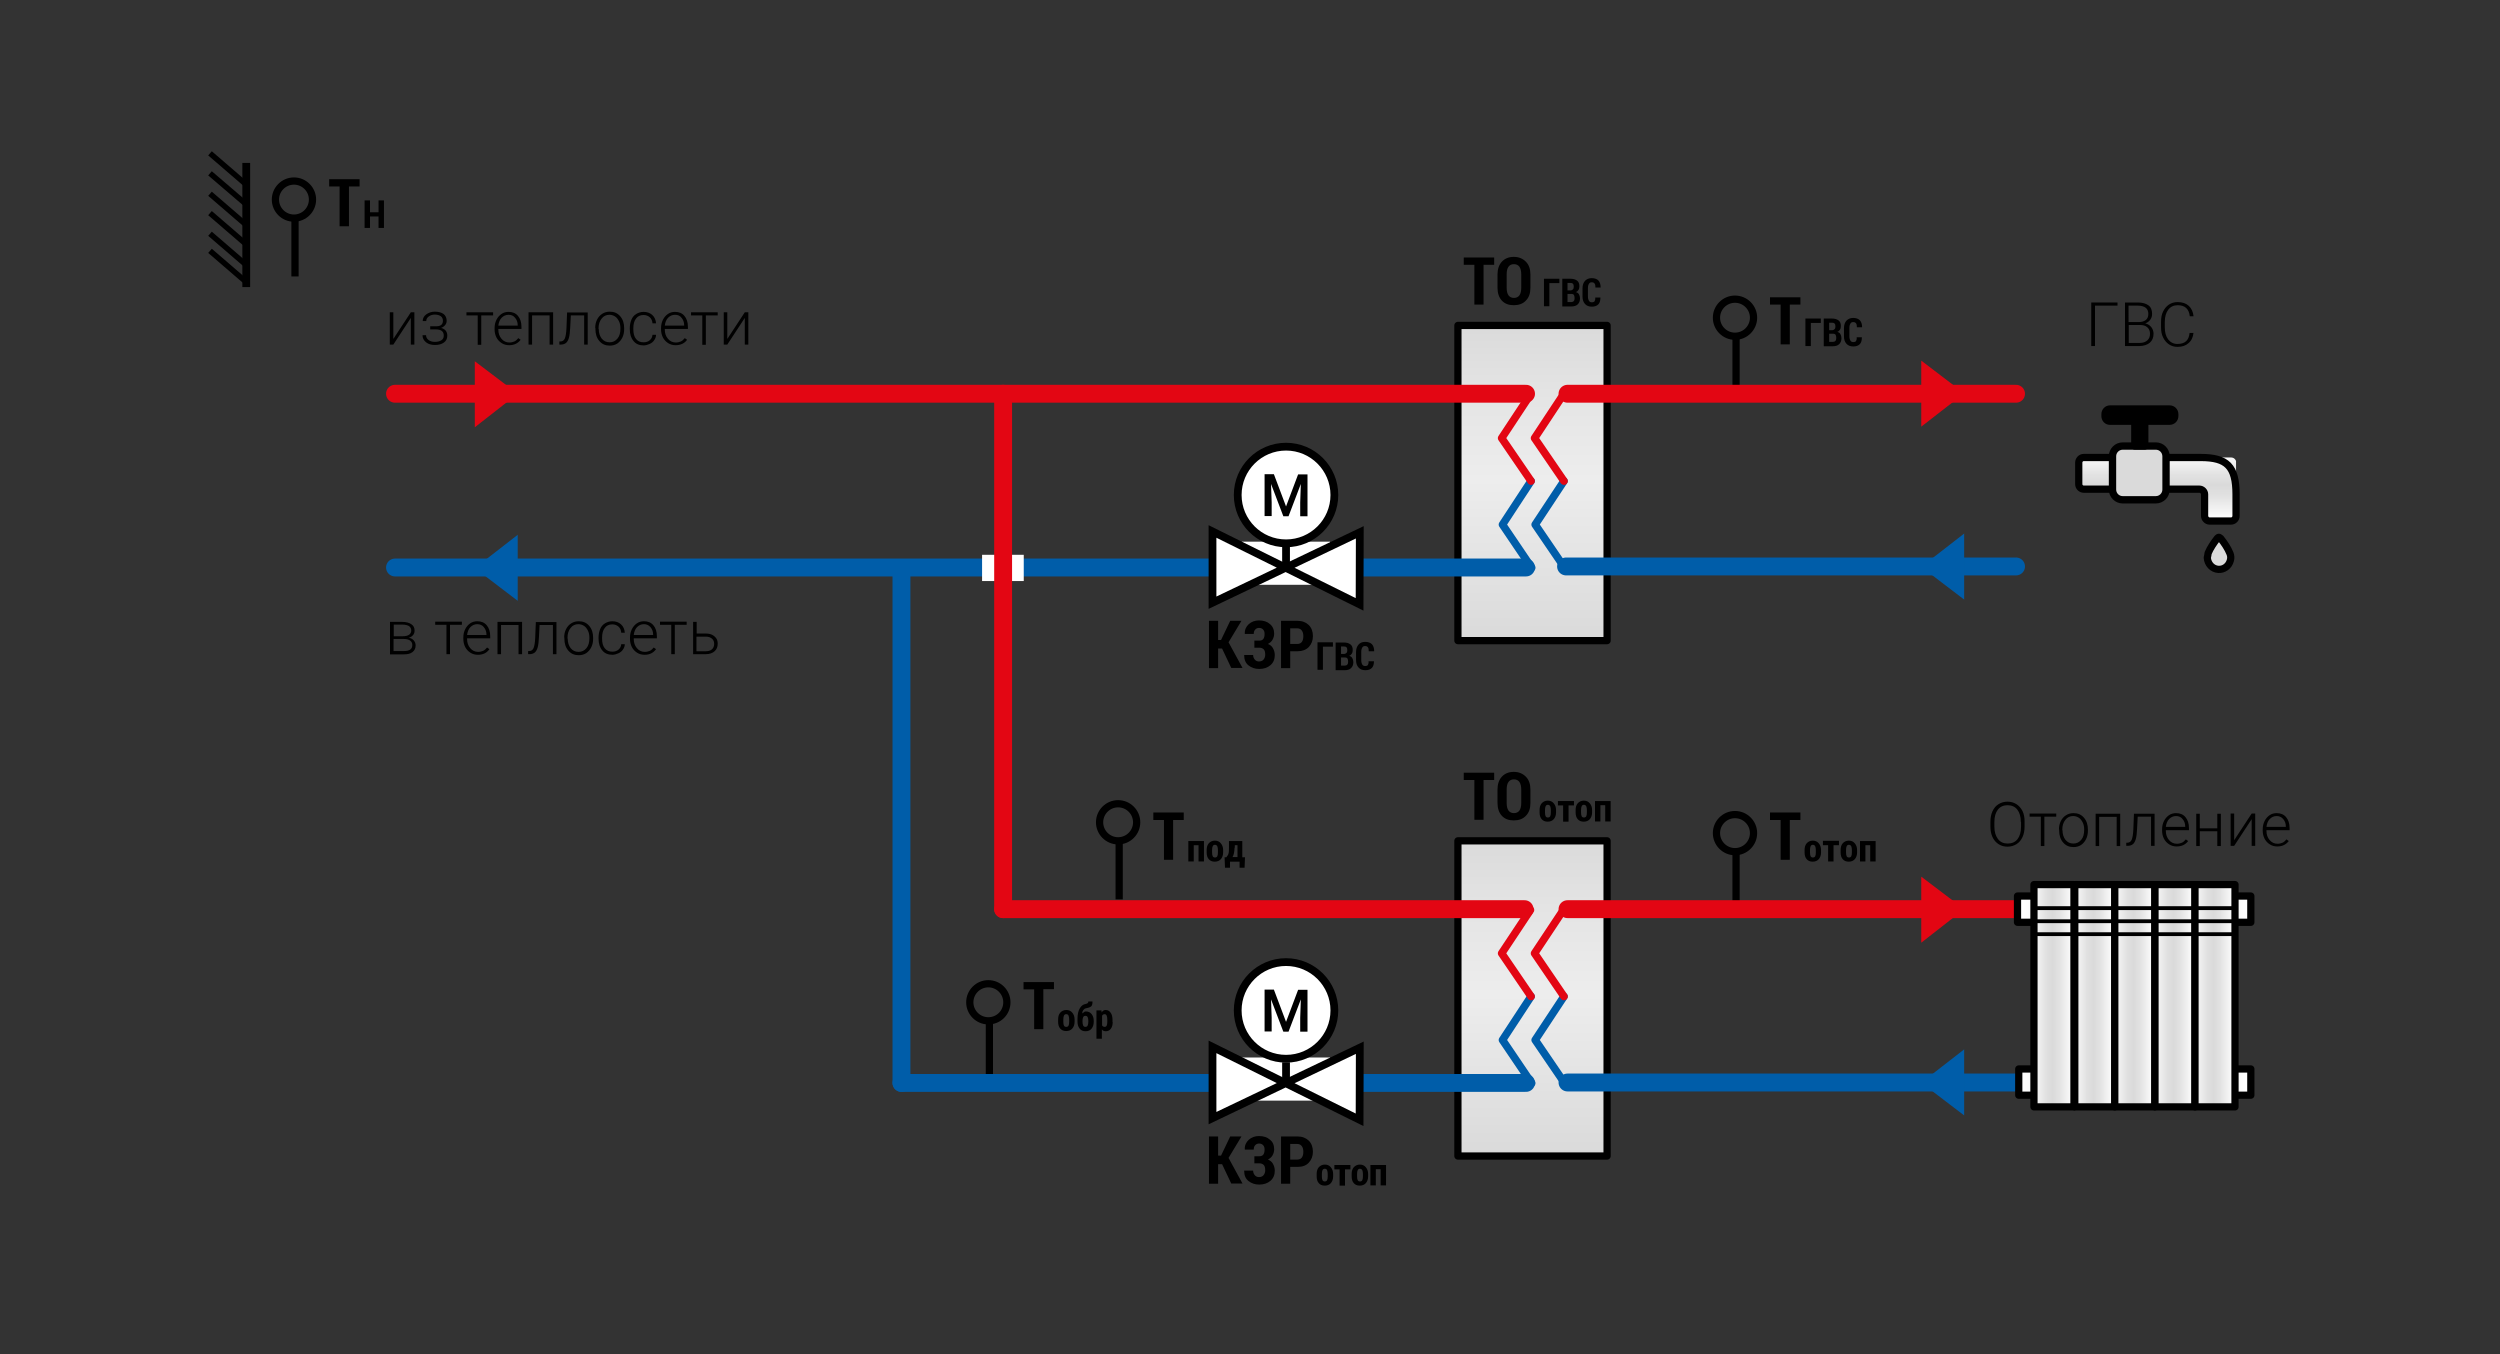 <?xml version="1.0" encoding="UTF-8"?> <svg xmlns="http://www.w3.org/2000/svg" xmlns:xlink="http://www.w3.org/1999/xlink" version="1.1" id="Слой_1" x="0px" y="0px" width="1200px" height="650px" viewBox="0 0 1200 650" xml:space="preserve"><rect x="0" y="0" width="1200" height="650" fill="#333333" stroke="none"/> <line fill="none" stroke="#000000" stroke-width="3.473" x1="141.6" y1="104.7" x2="141.6" y2="132.7"></line> <path fill="none" stroke="#000000" stroke-width="3.473" d="M141.1,104.7c-4.9,0-8.9-4-8.9-8.9c0-4.9,4-8.9,8.9-8.9s8.9,4,8.9,8.9 C150,100.7,146,104.7,141.1,104.7"></path> <rect x="100" y="72.6" fill="none" width="1000" height="484"></rect> <g> <path d="M172.6,89.5h-5.1v19.1H163V89.5H158V86h14.6V89.5z"></path> </g> <g> <path d="M184.3,109.4h-2.6v-5.5h-4.1v5.5H175V96.2h2.6v5.7h4.1v-5.7h2.6V109.4z"></path> </g> <line fill="none" stroke="#000000" stroke-width="3.733" x1="118.2" y1="137.8" x2="118.2" y2="78.2"></line> <line fill="none" stroke="#000000" stroke-width="2.645" x1="100.8" y1="120.4" x2="118.2" y2="135.4"></line> <line fill="none" stroke="#000000" stroke-width="2.645" x1="100.8" y1="112.2" x2="118.2" y2="127.2"></line> <line fill="none" stroke="#000000" stroke-width="2.645" x1="100.8" y1="102.3" x2="118.2" y2="117.3"></line> <line fill="none" stroke="#000000" stroke-width="2.645" x1="100.8" y1="93" x2="118.2" y2="108"></line> <line fill="none" stroke="#000000" stroke-width="2.645" x1="100.8" y1="83.2" x2="118.2" y2="98.1"></line> <line fill="none" stroke="#000000" stroke-width="2.645" x1="100.8" y1="73.6" x2="118.2" y2="88.6"></line> <rect x="100" y="72.6" fill="none" width="1000" height="484"></rect> <line fill="none" stroke="#000000" stroke-width="3.473" x1="833.3" y1="161.4" x2="833.3" y2="189.4"></line> <path fill="none" stroke="#000000" stroke-width="3.473" d="M832.8,161.4c-4.9,0-8.9-4-8.9-8.9c0-4.9,4-8.9,8.9-8.9 c4.9,0,8.9,4,8.9,8.9C841.7,157.4,837.7,161.4,832.8,161.4"></path> <rect x="100" y="72.6" fill="none" width="1000" height="484"></rect> <g> <path d="M864.2,146.2h-5.1v19.1h-4.4v-19.1h-5.1v-3.5h14.6V146.2z"></path> </g> <g> <path d="M874.1,155h-4.9v11.1h-2.6v-13.2h7.4V155z"></path> <path d="M875.4,166.1v-13.2h3.9c1.4,0,2.4,0.3,3.2,0.9c0.8,0.6,1.1,1.5,1.1,2.7c0,0.6-0.1,1.2-0.4,1.7c-0.3,0.5-0.7,0.9-1.3,1.1 c0.7,0.2,1.2,0.5,1.5,1.1c0.3,0.5,0.5,1.2,0.5,1.9c0,1.3-0.4,2.2-1.1,2.9c-0.7,0.7-1.8,1-3.1,1H875.4z M878,158.5h1.4 c0.5,0,0.9-0.2,1.2-0.5s0.4-0.7,0.4-1.3c0-0.6-0.1-1.1-0.4-1.4c-0.3-0.3-0.7-0.4-1.3-0.4H878V158.5z M878,160.3v3.8h1.8 c0.5,0,1-0.2,1.2-0.5c0.3-0.3,0.4-0.8,0.4-1.4c0-0.6-0.1-1.1-0.3-1.5c-0.2-0.3-0.6-0.5-1.1-0.5H878z"></path> <path d="M893.7,161.9L893.7,161.9c0,1.5-0.3,2.6-1,3.3c-0.7,0.7-1.7,1.1-3.1,1.1c-1.4,0-2.5-0.4-3.3-1.3s-1.2-2-1.2-3.6v-3.9 c0-1.5,0.4-2.7,1.2-3.6c0.8-0.8,1.8-1.3,3.2-1.3c1.4,0,2.5,0.4,3.2,1.1s1.1,1.9,1.1,3.3l0,0.1h-2.5c0-0.9-0.1-1.5-0.4-1.9 c-0.3-0.4-0.7-0.6-1.4-0.6c-0.6,0-1,0.2-1.3,0.7c-0.3,0.5-0.5,1.1-0.5,2.1v4c0,0.9,0.2,1.6,0.5,2.1s0.8,0.7,1.4,0.7 c0.6,0,1.1-0.2,1.3-0.5c0.2-0.4,0.4-1,0.3-1.8H893.7z"></path> </g> <g> <path d="M717.2,127.1h-5.1v19.1h-4.4v-19.1h-5.1v-3.5h14.6V127.1z"></path> <path d="M734.6,138.1c0,2.7-0.7,4.7-2.2,6.2c-1.4,1.5-3.4,2.2-5.8,2.2s-4.3-0.7-5.7-2.2c-1.4-1.5-2.1-3.6-2.1-6.2v-6.3 c0-2.6,0.7-4.7,2.1-6.2c1.4-1.5,3.3-2.3,5.7-2.3c2.4,0,4.3,0.8,5.8,2.3c1.5,1.5,2.2,3.6,2.2,6.2V138.1z M730.2,131.7 c0-1.6-0.3-2.8-0.9-3.7c-0.6-0.8-1.5-1.2-2.6-1.2c-1.2,0-2,0.4-2.6,1.2c-0.6,0.8-0.9,2-0.9,3.7v6.4c0,1.6,0.3,2.9,0.9,3.7 c0.6,0.8,1.5,1.2,2.6,1.2c1.1,0,2-0.4,2.6-1.2c0.6-0.8,0.9-2.1,0.9-3.7V131.7z"></path> </g> <g> <path d="M748.6,135.9h-4.9V147h-2.6v-13.2h7.4V135.9z"></path> <path d="M749.9,147v-13.2h3.9c1.4,0,2.4,0.3,3.2,0.9c0.8,0.6,1.1,1.5,1.1,2.7c0,0.6-0.1,1.2-0.4,1.7c-0.3,0.5-0.7,0.9-1.3,1.1 c0.7,0.2,1.2,0.5,1.5,1.1c0.3,0.5,0.5,1.2,0.5,1.9c0,1.3-0.4,2.2-1.1,2.9c-0.7,0.7-1.8,1-3.1,1H749.9z M752.4,139.4h1.4 c0.5,0,0.9-0.2,1.2-0.5s0.4-0.7,0.4-1.3c0-0.6-0.1-1.1-0.4-1.4c-0.3-0.3-0.7-0.4-1.3-0.4h-1.3V139.4z M752.4,141.2v3.8h1.8 c0.5,0,1-0.2,1.2-0.5c0.3-0.3,0.4-0.8,0.4-1.4c0-0.6-0.1-1.1-0.3-1.5c-0.2-0.3-0.6-0.5-1.1-0.5H752.4z"></path> <path d="M768.2,142.8L768.2,142.8c0,1.5-0.3,2.6-1,3.3c-0.7,0.7-1.7,1.1-3.1,1.1c-1.4,0-2.5-0.4-3.3-1.3s-1.2-2-1.2-3.6v-3.9 c0-1.5,0.4-2.7,1.2-3.6c0.8-0.8,1.8-1.3,3.2-1.3c1.4,0,2.5,0.4,3.2,1.1s1.1,1.9,1.1,3.3l0,0.1h-2.5c0-0.9-0.1-1.5-0.4-1.9 c-0.3-0.4-0.7-0.6-1.4-0.6c-0.6,0-1,0.2-1.3,0.7c-0.3,0.5-0.5,1.1-0.5,2.1v4c0,0.9,0.2,1.6,0.5,2.1s0.8,0.7,1.4,0.7 c0.6,0,1.1-0.2,1.3-0.5c0.2-0.4,0.4-1,0.3-1.8H768.2z"></path> </g> <g> <path d="M586.6,311.3h-1.9v9.4h-4.4v-22.7h4.4v9.2h1.4l4.4-9.2h5.4l-6.2,10.3l6.7,12.3h-5.4L586.6,311.3z"></path> <path d="M611.6,304.2c0,1-0.3,2-0.8,2.9c-0.5,0.9-1.3,1.5-2.2,2c1.1,0.4,1.9,1.1,2.4,2s0.9,2,0.9,3.3c0,2.1-0.7,3.7-2.1,4.9 c-1.4,1.2-3.2,1.8-5.4,1.8c-2,0-3.7-0.6-5.1-1.7c-1.4-1.1-2.1-2.7-2.1-4.9l0-0.1h4.3c0,0.9,0.3,1.6,0.8,2.2s1.2,0.9,2,0.9 c0.9,0,1.7-0.3,2.2-0.9c0.5-0.6,0.8-1.4,0.8-2.3c0-1.2-0.2-2.1-0.7-2.6s-1.2-0.8-2.1-0.8h-2.4v-3.4h2.4c0.9,0,1.5-0.3,1.9-0.8 c0.4-0.6,0.6-1.3,0.6-2.4c0-0.9-0.2-1.6-0.7-2.1c-0.5-0.6-1.2-0.8-2-0.8c-0.7,0-1.4,0.3-1.8,0.8c-0.5,0.5-0.7,1.2-0.7,2.1h-4.3 l0-0.1c-0.1-1.9,0.6-3.4,1.9-4.6c1.3-1.2,3-1.8,4.9-1.8c2.2,0,4,0.6,5.2,1.7C610.9,300.6,611.6,302.2,611.6,304.2z"></path> <path d="M619.3,312.6v8.1h-4.4v-22.7h7.9c2.3,0,4,0.7,5.4,2c1.3,1.3,2,3.1,2,5.3c0,2.2-0.7,3.9-2,5.3c-1.3,1.3-3.1,2-5.3,2H619.3z M619.3,309.1h3.4c0.9,0,1.7-0.3,2.2-1s0.7-1.6,0.7-2.7c0-1.1-0.2-2-0.7-2.7s-1.2-1.1-2.2-1.1h-3.4V309.1z"></path> </g> <g> <path d="M639.9,310.4H635v11.1h-2.6v-13.2h7.4V310.4z"></path> <path d="M641.1,321.6v-13.2h3.9c1.4,0,2.4,0.3,3.2,0.9c0.8,0.6,1.1,1.5,1.1,2.7c0,0.6-0.1,1.2-0.4,1.7c-0.3,0.5-0.7,0.9-1.3,1.1 c0.7,0.2,1.2,0.5,1.5,1.1c0.3,0.5,0.5,1.2,0.5,1.9c0,1.3-0.4,2.2-1.1,2.9s-1.8,1-3.1,1H641.1z M643.7,313.9h1.4 c0.5,0,0.9-0.2,1.2-0.5s0.4-0.7,0.4-1.3c0-0.6-0.1-1.1-0.4-1.4c-0.3-0.3-0.7-0.4-1.3-0.4h-1.3V313.9z M643.7,315.7v3.8h1.8 c0.5,0,1-0.2,1.2-0.5c0.3-0.3,0.4-0.8,0.4-1.4c0-0.6-0.1-1.1-0.3-1.5c-0.2-0.3-0.6-0.5-1.1-0.5H643.7z"></path> <path d="M659.5,317.3L659.5,317.3c0,1.5-0.3,2.6-1,3.3c-0.7,0.7-1.7,1.1-3.1,1.1c-1.4,0-2.5-0.4-3.3-1.3s-1.2-2-1.2-3.6V313 c0-1.5,0.4-2.7,1.2-3.6s1.8-1.3,3.2-1.3c1.4,0,2.5,0.4,3.2,1.1s1.1,1.9,1.1,3.3l0,0.1H657c0-0.9-0.1-1.5-0.4-1.9 c-0.3-0.4-0.7-0.6-1.4-0.6c-0.6,0-1,0.2-1.3,0.7c-0.3,0.5-0.5,1.1-0.5,2.1v4c0,0.9,0.2,1.6,0.5,2.1c0.3,0.5,0.8,0.7,1.4,0.7 c0.6,0,1.1-0.2,1.3-0.5c0.2-0.4,0.4-1,0.3-1.8H659.5z"></path> </g> <g> <g> <path d="M586.6,558.8h-1.9v9.4h-4.4v-22.7h4.4v9.2h1.4l4.4-9.2h5.4l-6.2,10.3l6.7,12.3h-5.4L586.6,558.8z"></path> <path d="M611.6,551.7c0,1-0.3,2-0.8,2.9c-0.5,0.9-1.3,1.5-2.2,2c1.1,0.4,1.9,1.1,2.4,2s0.9,2,0.9,3.3c0,2.1-0.7,3.7-2.1,4.9 c-1.4,1.2-3.2,1.8-5.4,1.8c-2,0-3.7-0.6-5.1-1.7c-1.4-1.1-2.1-2.7-2.1-4.9l0-0.1h4.3c0,0.9,0.3,1.6,0.8,2.2c0.5,0.6,1.2,0.9,2,0.9 c0.9,0,1.7-0.3,2.2-0.9c0.5-0.6,0.8-1.4,0.8-2.3c0-1.2-0.2-2.1-0.7-2.6s-1.2-0.8-2.1-0.8h-2.4V555h2.4c0.9,0,1.5-0.3,1.9-0.8 c0.4-0.6,0.6-1.3,0.6-2.4c0-0.9-0.2-1.6-0.7-2.1c-0.5-0.6-1.2-0.8-2-0.8c-0.7,0-1.4,0.3-1.8,0.8c-0.5,0.5-0.7,1.2-0.7,2.1h-4.3 l0-0.1c-0.1-1.9,0.6-3.4,1.9-4.6c1.3-1.2,3-1.8,4.9-1.8c2.2,0,4,0.6,5.2,1.7C610.9,548,611.6,549.6,611.6,551.7z"></path> <path d="M619.3,560.1v8.1h-4.4v-22.7h7.9c2.3,0,4,0.7,5.4,2c1.3,1.3,2,3.1,2,5.3c0,2.2-0.7,3.9-2,5.3s-3.1,2-5.3,2H619.3z M619.3,556.6h3.4c0.9,0,1.7-0.3,2.2-1c0.5-0.7,0.7-1.6,0.7-2.7c0-1.1-0.2-2-0.7-2.7s-1.2-1.1-2.2-1.1h-3.4V556.6z"></path> </g> <g> <path d="M632,563.5c0-1.3,0.3-2.4,1-3.2c0.7-0.8,1.7-1.3,2.9-1.3s2.2,0.4,2.9,1.3c0.7,0.8,1.1,1.9,1.1,3.2v1.2 c0,1.3-0.4,2.4-1.1,3.2c-0.7,0.8-1.7,1.2-2.9,1.2c-1.3,0-2.2-0.4-2.9-1.2c-0.7-0.8-1-1.9-1-3.2V563.5z M634.5,564.7 c0,0.8,0.1,1.4,0.3,1.8c0.2,0.4,0.6,0.6,1.1,0.6c0.5,0,0.9-0.2,1.1-0.6s0.3-1,0.3-1.8v-1.2c0-0.7-0.1-1.3-0.3-1.8 s-0.6-0.7-1.1-0.7c-0.5,0-0.9,0.2-1.1,0.7c-0.2,0.4-0.3,1-0.3,1.8V564.7z"></path> <path d="M648.2,561.3h-2.6v7.8H643v-7.8h-2.5v-2.1h7.7V561.3z"></path> <path d="M648.8,563.5c0-1.3,0.3-2.4,1-3.2c0.7-0.8,1.7-1.3,2.9-1.3s2.2,0.4,2.9,1.3c0.7,0.8,1.1,1.9,1.1,3.2v1.2 c0,1.3-0.4,2.4-1.1,3.2c-0.7,0.8-1.7,1.2-2.9,1.2c-1.3,0-2.2-0.4-2.9-1.2s-1-1.9-1-3.2V563.5z M651.4,564.7c0,0.8,0.1,1.4,0.3,1.8 c0.2,0.4,0.6,0.6,1.1,0.6c0.5,0,0.9-0.2,1.1-0.6c0.2-0.4,0.3-1,0.3-1.8v-1.2c0-0.7-0.1-1.3-0.3-1.8c-0.2-0.4-0.6-0.7-1.1-0.7 c-0.5,0-0.9,0.2-1.1,0.7c-0.2,0.4-0.3,1-0.3,1.8V564.7z"></path> <path d="M665.3,569h-2.6v-7.8h-2.3v7.8h-2.6v-9.8h7.5V569z"></path> </g> </g> <rect x="100" y="72.6" fill="none" width="1000" height="484"></rect> <line fill="none" stroke="#000000" stroke-width="3.473" x1="537.2" y1="403.6" x2="537.2" y2="431.7"></line> <path fill="none" stroke="#000000" stroke-width="3.473" d="M536.7,403.6c-4.9,0-8.9-4-8.9-8.9c0-4.9,4-8.9,8.9-8.9 c4.9,0,8.9,4,8.9,8.9C545.6,399.6,541.6,403.6,536.7,403.6"></path> <g> <path d="M568.2,393.6h-5.1v19.1h-4.4v-19.1h-5.1V390h14.6V393.6z"></path> </g> <g> <path d="M577.9,413.5h-2.6v-7.8H573v7.8h-2.6v-9.8h7.5V413.5z"></path> <path d="M579.2,408c0-1.3,0.3-2.4,1-3.2c0.7-0.8,1.7-1.3,2.9-1.3s2.2,0.4,2.9,1.3c0.7,0.8,1.1,1.9,1.1,3.2v1.2 c0,1.3-0.4,2.4-1.1,3.2s-1.7,1.2-2.9,1.2c-1.3,0-2.2-0.4-2.9-1.2c-0.7-0.8-1-1.9-1-3.2V408z M581.8,409.2c0,0.8,0.1,1.4,0.3,1.8 c0.2,0.4,0.6,0.6,1.1,0.6c0.5,0,0.9-0.2,1.1-0.6c0.2-0.4,0.3-1,0.3-1.8V408c0-0.7-0.1-1.3-0.3-1.8c-0.2-0.4-0.6-0.7-1.1-0.7 s-0.9,0.2-1.1,0.7c-0.2,0.4-0.3,1-0.3,1.8V409.2z"></path> <path d="M588.7,411.4c0.5-0.6,0.9-1.2,1-1.8c0.2-0.6,0.2-1.5,0.2-2.7l0-3.2h6.4v7.8h1.3l-0.2,5h-2.4v-2.9h-4.6v2.9h-2.4l-0.2-5 H588.7z M592.6,406.9c0,1-0.2,1.9-0.3,2.6s-0.4,1.4-0.7,1.9h2.4v-5.7h-1.3V406.9z"></path> </g> <rect x="100" y="72.6" fill="none" width="1000" height="484"></rect> <line fill="none" stroke="#000000" stroke-width="3.473" x1="833.3" y1="408.8" x2="833.3" y2="436.8"></line> <path fill="none" stroke="#000000" stroke-width="3.473" d="M832.8,408.8c-4.9,0-8.9-4-8.9-8.9c0-4.9,4-8.9,8.9-8.9 c4.9,0,8.9,4,8.9,8.9C841.7,404.8,837.7,408.8,832.8,408.8"></path> <rect x="100" y="72.6" fill="none" width="1000" height="484"></rect> <g> <path d="M864.2,393.6h-5.1v19.1h-4.4v-19.1h-5.1V390h14.6V393.6z"></path> </g> <g> <path d="M866.2,408c0-1.3,0.3-2.4,1-3.2c0.7-0.8,1.7-1.3,2.9-1.3s2.2,0.4,2.9,1.3c0.7,0.8,1.1,1.9,1.1,3.2v1.2 c0,1.3-0.4,2.4-1.1,3.2s-1.7,1.2-2.9,1.2c-1.3,0-2.2-0.4-2.9-1.2c-0.7-0.8-1-1.9-1-3.2V408z M868.8,409.2c0,0.8,0.1,1.4,0.3,1.8 c0.2,0.4,0.6,0.6,1.1,0.6c0.5,0,0.9-0.2,1.1-0.6c0.2-0.4,0.3-1,0.3-1.8V408c0-0.7-0.1-1.3-0.3-1.8c-0.2-0.4-0.6-0.7-1.1-0.7 s-0.9,0.2-1.1,0.7c-0.2,0.4-0.3,1-0.3,1.8V409.2z"></path> <path d="M882.7,405.7h-2.6v7.8h-2.6v-7.8H875v-2.1h7.7V405.7z"></path> <path d="M883.5,408c0-1.3,0.3-2.4,1-3.2c0.7-0.8,1.7-1.3,2.9-1.3s2.2,0.4,2.9,1.3c0.7,0.8,1.1,1.9,1.1,3.2v1.2 c0,1.3-0.4,2.4-1.1,3.2s-1.7,1.2-2.9,1.2c-1.3,0-2.2-0.4-2.9-1.2c-0.7-0.8-1-1.9-1-3.2V408z M886.1,409.2c0,0.8,0.1,1.4,0.3,1.8 c0.2,0.4,0.6,0.6,1.1,0.6c0.5,0,0.9-0.2,1.1-0.6c0.2-0.4,0.3-1,0.3-1.8V408c0-0.7-0.1-1.3-0.3-1.8c-0.2-0.4-0.6-0.7-1.1-0.7 s-0.9,0.2-1.1,0.7c-0.2,0.4-0.3,1-0.3,1.8V409.2z"></path> <path d="M900.3,413.5h-2.6v-7.8h-2.3v7.8h-2.6v-9.8h7.5V413.5z"></path> </g> <g> <path d="M717.2,374.4h-5.1v19.1h-4.4v-19.1h-5.1v-3.5h14.6V374.4z"></path> <path d="M734.6,385.4c0,2.7-0.7,4.7-2.2,6.2c-1.4,1.5-3.4,2.2-5.8,2.2s-4.3-0.7-5.7-2.2c-1.4-1.5-2.1-3.6-2.1-6.2V379 c0-2.6,0.7-4.7,2.1-6.2c1.4-1.5,3.3-2.3,5.7-2.3c2.4,0,4.3,0.8,5.8,2.3c1.5,1.5,2.2,3.6,2.2,6.2V385.4z M730.2,379 c0-1.6-0.3-2.8-0.9-3.7c-0.6-0.8-1.5-1.2-2.6-1.2c-1.2,0-2,0.4-2.6,1.2c-0.6,0.8-0.9,2-0.9,3.7v6.4c0,1.6,0.3,2.9,0.9,3.7 s1.5,1.2,2.6,1.2c1.1,0,2-0.4,2.6-1.2c0.6-0.8,0.9-2.1,0.9-3.7V379z"></path> </g> <g> <path d="M739,388.8c0-1.3,0.3-2.4,1-3.2c0.7-0.8,1.7-1.3,2.9-1.3s2.2,0.4,2.9,1.3c0.7,0.8,1.1,1.9,1.1,3.2v1.2 c0,1.3-0.4,2.4-1.1,3.2s-1.7,1.2-2.9,1.2c-1.3,0-2.2-0.4-2.9-1.2c-0.7-0.8-1-1.9-1-3.2V388.8z M741.6,390c0,0.8,0.1,1.4,0.3,1.8 c0.2,0.4,0.6,0.6,1.1,0.6c0.5,0,0.9-0.2,1.1-0.6c0.2-0.4,0.3-1,0.3-1.8v-1.2c0-0.7-0.1-1.3-0.3-1.8c-0.2-0.4-0.6-0.7-1.1-0.7 s-0.9,0.2-1.1,0.7c-0.2,0.4-0.3,1-0.3,1.8V390z"></path> <path d="M755.5,386.6h-2.6v7.8h-2.6v-7.8h-2.5v-2.1h7.7V386.6z"></path> <path d="M756.3,388.8c0-1.3,0.3-2.4,1-3.2c0.7-0.8,1.7-1.3,2.9-1.3s2.2,0.4,2.9,1.3c0.7,0.8,1.1,1.9,1.1,3.2v1.2 c0,1.3-0.4,2.4-1.1,3.2s-1.7,1.2-2.9,1.2c-1.3,0-2.2-0.4-2.9-1.2c-0.7-0.8-1-1.9-1-3.2V388.8z M758.9,390c0,0.8,0.1,1.4,0.3,1.8 c0.2,0.4,0.6,0.6,1.1,0.6c0.5,0,0.9-0.2,1.1-0.6c0.2-0.4,0.3-1,0.3-1.8v-1.2c0-0.7-0.1-1.3-0.3-1.8c-0.2-0.4-0.6-0.7-1.1-0.7 s-0.9,0.2-1.1,0.7c-0.2,0.4-0.3,1-0.3,1.8V390z"></path> <path d="M773.1,394.3h-2.6v-7.8h-2.3v7.8h-2.6v-9.8h7.5V394.3z"></path> </g> <g> <defs> <rect id="SVGID_1_" x="699.8" y="156.2" width="71.6" height="151.3"></rect> </defs> <clipPath id="SVGID_2_"> <use xlink:href="#SVGID_1_" overflow="visible"></use> </clipPath> <linearGradient id="SVGID_3_" gradientUnits="userSpaceOnUse" x1="2695.661" y1="1708.789" x2="2699.928" y2="1708.789" gradientTransform="matrix(0 -35.47 -35.47 0 61345.816 95921.688)"> <stop offset="0" style="stop-color:#DADADA"></stop> <stop offset="0.505" style="stop-color:#EDEDED"></stop> <stop offset="0.783" style="stop-color:#E4E4E4"></stop> <stop offset="1" style="stop-color:#DADADA"></stop> </linearGradient> <rect x="699.8" y="156.2" clip-path="url(#SVGID_2_)" fill="url(#SVGID_3_)" width="71.6" height="151.3"></rect> </g> <rect x="699.8" y="156.2" fill="none" stroke="#000000" stroke-width="3.473" stroke-linecap="round" stroke-linejoin="round" width="71.6" height="151.3"></rect> <g> <defs> <rect id="SVGID_4_" x="699.8" y="403.6" width="71.6" height="151.3"></rect> </defs> <clipPath id="SVGID_5_"> <use xlink:href="#SVGID_4_" overflow="visible"></use> </clipPath> <linearGradient id="SVGID_6_" gradientUnits="userSpaceOnUse" x1="2690.322" y1="1708.789" x2="2694.588" y2="1708.789" gradientTransform="matrix(0 -35.47 -35.47 0 61345.816 95979.672)"> <stop offset="0" style="stop-color:#DADADA"></stop> <stop offset="0.505" style="stop-color:#EDEDED"></stop> <stop offset="0.783" style="stop-color:#E4E4E4"></stop> <stop offset="1" style="stop-color:#DADADA"></stop> </linearGradient> <rect x="699.8" y="403.6" clip-path="url(#SVGID_5_)" fill="url(#SVGID_6_)" width="71.6" height="151.3"></rect> </g> <rect x="699.8" y="403.6" fill="none" stroke="#000000" stroke-width="3.473" stroke-linecap="round" stroke-linejoin="round" width="71.6" height="151.3"></rect> <rect x="100" y="72.6" fill="none" width="1000" height="484"></rect> <line fill="none" stroke="#E30613" stroke-width="8.58" stroke-linecap="round" stroke-linejoin="round" x1="752.4" y1="189" x2="967.7" y2="189"></line> <line fill="none" stroke="#005DA9" stroke-width="8.58" stroke-linecap="round" stroke-linejoin="round" x1="969" y1="519.6" x2="752.4" y2="519.6"></line> <line fill="none" stroke="#005DA9" stroke-width="8.58" stroke-linecap="round" stroke-linejoin="round" x1="751.7" y1="271.9" x2="967.7" y2="271.9"></line> <line fill="none" stroke="#005DA9" stroke-width="8.58" stroke-linecap="round" stroke-linejoin="round" x1="652.7" y1="272.4" x2="732.5" y2="272.4"></line> <line fill="none" stroke="#005DA9" stroke-width="8.58" stroke-linecap="round" stroke-linejoin="round" x1="432.7" y1="519.8" x2="432.7" y2="272.7"></line> <polyline fill="none" stroke="#005DA9" stroke-width="3.678" stroke-linecap="round" stroke-linejoin="round" points="734.9,230.9 721.2,251.8 735.2,272.5 "></polyline> <polyline fill="none" stroke="#E30613" stroke-width="3.678" stroke-linecap="round" stroke-linejoin="round" points="734.6,189.4 720.8,210.3 734.9,230.9 "></polyline> <polyline fill="none" stroke="#005DA9" stroke-width="3.678" stroke-linecap="round" stroke-linejoin="round" points="750.7,230.9 736.9,251.8 751,272.5 "></polyline> <polyline fill="none" stroke="#E30613" stroke-width="3.678" stroke-linecap="round" stroke-linejoin="round" points="750.4,189.4 736.6,210.3 750.7,230.9 "></polyline> <line fill="none" stroke="#E30613" stroke-width="8.58" stroke-linecap="round" stroke-linejoin="round" x1="752.4" y1="436.4" x2="967.7" y2="436.4"></line> <line fill="none" stroke="#E30613" stroke-width="8.58" stroke-linecap="round" stroke-linejoin="round" x1="481.5" y1="436.4" x2="731.8" y2="436.4"></line> <polyline fill="none" stroke="#005DA9" stroke-width="3.678" stroke-linecap="round" stroke-linejoin="round" points="734.9,478.3 721.2,499.2 735.2,519.9 "></polyline> <polyline fill="none" stroke="#E30613" stroke-width="3.678" stroke-linecap="round" stroke-linejoin="round" points="734.6,436.8 720.8,457.6 734.9,478.3 "></polyline> <polyline fill="none" stroke="#005DA9" stroke-width="3.678" stroke-linecap="round" stroke-linejoin="round" points="750.7,478.3 736.9,499.2 751,519.9 "></polyline> <polyline fill="none" stroke="#E30613" stroke-width="3.678" stroke-linecap="round" stroke-linejoin="round" points="750.4,436.8 736.6,457.6 750.7,478.3 "></polyline> <rect x="100" y="72.6" fill="none" width="1000" height="484"></rect> <polyline fill="#005DA9" points="942.8,256.1 922.2,272.1 942.8,287.8 "></polyline> <polyline fill="#E30613" points="922.2,204.8 942.8,188.8 922.2,173.1 "></polyline> <polyline fill="#005DA9" points="942.8,503.7 922.2,519.7 942.8,535.4 "></polyline> <polyline fill="#E30613" points="922.2,452.5 942.8,436.4 922.2,420.8 "></polyline> <line fill="none" stroke="#E30613" stroke-width="8.58" stroke-linecap="round" stroke-linejoin="round" x1="189.6" y1="189" x2="732.5" y2="189"></line> <polyline fill="#E30613" points="227.9,205.1 248.5,189 227.9,173.4 "></polyline> <g> <path d="M197.2,149.9h1.7v15.5h-1.7v-12.8l-8.4,12.8h-1.7v-15.5h1.7v12.8L197.2,149.9z"></path> <path d="M212.6,154c0-0.9-0.3-1.7-1-2.2c-0.7-0.5-1.7-0.8-2.9-0.8c-1.1,0-2.1,0.3-2.9,0.9s-1.2,1.3-1.2,2.2h-1.7 c0-1.3,0.6-2.4,1.7-3.2c1.1-0.8,2.5-1.3,4.1-1.3c1.8,0,3.2,0.4,4.2,1.1c1,0.8,1.5,1.9,1.5,3.3c0,0.7-0.2,1.4-0.7,2 c-0.5,0.6-1.1,1.1-2,1.4c2,0.5,3,1.8,3,3.7c0,1.4-0.5,2.5-1.6,3.3c-1.1,0.8-2.5,1.2-4.3,1.2c-1.7,0-3.2-0.4-4.3-1.3 c-1.1-0.9-1.7-2-1.7-3.4h1.7c0,0.9,0.4,1.7,1.2,2.3c0.8,0.6,1.8,0.9,3.1,0.9c1.3,0,2.3-0.3,3.1-0.8s1.1-1.3,1.1-2.2 c0-1-0.3-1.8-1-2.3c-0.7-0.5-1.7-0.7-3.1-0.7h-2.4v-1.5h2.7C211.4,156.7,212.6,155.8,212.6,154z"></path> <path d="M236.7,151.4h-5.7v14.1h-1.7v-14.1h-5.4v-1.5h12.8V151.4z"></path> <path d="M244.4,165.7c-1.3,0-2.5-0.3-3.6-1c-1.1-0.7-1.9-1.6-2.5-2.7c-0.6-1.2-0.9-2.5-0.9-3.9v-0.6c0-1.5,0.3-2.8,0.9-4 c0.6-1.2,1.4-2.1,2.4-2.8c1-0.7,2.2-1,3.4-1c1.9,0,3.4,0.6,4.5,1.9c1.1,1.3,1.7,3,1.7,5.3v1h-11.1v0.3c0,1.8,0.5,3.2,1.5,4.4 c1,1.2,2.3,1.8,3.8,1.8c0.9,0,1.7-0.2,2.4-0.5c0.7-0.3,1.3-0.9,1.9-1.6l1.1,0.8C248.6,164.8,246.8,165.7,244.4,165.7z M244.1,151.1 c-1.3,0-2.4,0.5-3.3,1.4c-0.9,0.9-1.4,2.2-1.6,3.8h9.3v-0.2c0-1.5-0.5-2.7-1.3-3.6C246.4,151.5,245.4,151.1,244.1,151.1z"></path> <path d="M265.5,165.4h-1.7v-14h-8.4v14h-1.7v-15.5h11.8V165.4z"></path> <path d="M282.1,149.9v15.5h-1.7v-14H274l-0.3,5.8c-0.1,2.2-0.3,3.8-0.6,4.9c-0.3,1.1-0.8,2-1.4,2.5c-0.6,0.5-1.5,0.8-2.5,0.8h-0.7 v-1.5l0.5,0c1,0,1.7-0.5,2.1-1.4c0.4-0.9,0.7-2.6,0.8-5l0.3-7.5H282.1z"></path> <path d="M285.7,157.4c0-1.5,0.3-2.8,0.9-4c0.6-1.2,1.4-2.1,2.5-2.8c1.1-0.7,2.3-1,3.6-1c2.1,0,3.7,0.7,5,2.2 c1.3,1.5,1.9,3.4,1.9,5.8v0.4c0,1.5-0.3,2.9-0.9,4.1c-0.6,1.2-1.4,2.1-2.4,2.8c-1.1,0.7-2.3,1-3.6,1c-2.1,0-3.7-0.7-5-2.2 c-1.3-1.5-1.9-3.4-1.9-5.8V157.4z M287.4,157.9c0,1.9,0.5,3.4,1.4,4.6c1,1.2,2.2,1.8,3.8,1.8c1.6,0,2.8-0.6,3.8-1.8 c1-1.2,1.4-2.8,1.4-4.7v-0.3c0-1.2-0.2-2.3-0.7-3.3s-1.1-1.8-1.9-2.3s-1.7-0.8-2.7-0.8c-1.5,0-2.8,0.6-3.7,1.8 c-1,1.2-1.5,2.8-1.5,4.7V157.9z"></path> <path d="M308.9,164.3c1.2,0,2.2-0.3,3-1c0.8-0.7,1.2-1.5,1.3-2.6h1.7c0,0.9-0.3,1.8-0.9,2.6c-0.5,0.8-1.3,1.4-2.2,1.8 s-1.9,0.7-2.9,0.7c-2,0-3.7-0.7-4.8-2.1c-1.2-1.4-1.8-3.3-1.8-5.7v-0.5c0-1.5,0.3-2.9,0.8-4.1c0.5-1.2,1.3-2.1,2.3-2.7s2.2-1,3.5-1 c1.7,0,3.1,0.5,4.2,1.5c1.1,1,1.7,2.4,1.8,4h-1.7c-0.1-1.2-0.5-2.2-1.3-2.9c-0.8-0.7-1.8-1.1-3-1.1c-1.6,0-2.8,0.6-3.6,1.7 c-0.9,1.1-1.3,2.7-1.3,4.7v0.5c0,2,0.4,3.5,1.3,4.6S307.3,164.3,308.9,164.3z"></path> <path d="M324.3,165.7c-1.3,0-2.5-0.3-3.6-1c-1.1-0.7-1.9-1.6-2.5-2.7c-0.6-1.2-0.9-2.5-0.9-3.9v-0.6c0-1.5,0.3-2.8,0.9-4 c0.6-1.2,1.4-2.1,2.4-2.8c1-0.7,2.2-1,3.4-1c1.9,0,3.4,0.6,4.5,1.9c1.1,1.3,1.7,3,1.7,5.3v1h-11.1v0.3c0,1.8,0.5,3.2,1.5,4.4 c1,1.2,2.3,1.8,3.8,1.8c0.9,0,1.7-0.2,2.4-0.5c0.7-0.3,1.3-0.9,1.9-1.6l1.1,0.8C328.6,164.8,326.7,165.7,324.3,165.7z M324,151.1 c-1.3,0-2.4,0.5-3.3,1.4c-0.9,0.9-1.4,2.2-1.6,3.8h9.3v-0.2c0-1.5-0.5-2.7-1.3-3.6C326.4,151.5,325.3,151.1,324,151.1z"></path> <path d="M344.5,151.4h-5.7v14.1h-1.7v-14.1h-5.4v-1.5h12.8V151.4z"></path> <path d="M357.5,149.9h1.7v15.5h-1.7v-12.8l-8.4,12.8h-1.7v-15.5h1.7v12.8L357.5,149.9z"></path> </g> <rect x="100" y="72.6" fill="none" width="1000" height="484"></rect> <g> <g> <path d="M1016.4,146.7h-10.8v19.4h-1.8v-20.9h12.6V146.7z"></path> <path d="M1020,166.1v-20.9h6.2c2.2,0,3.9,0.5,5.1,1.4c1.2,0.9,1.7,2.3,1.7,4.1c0,1.1-0.3,2-0.9,2.8c-0.6,0.8-1.4,1.4-2.4,1.7 c1.2,0.3,2.2,0.9,2.9,1.8s1.1,2,1.1,3.2c0,1.8-0.6,3.3-1.8,4.3c-1.2,1-2.9,1.6-5,1.6H1020z M1021.8,154.6h4.8c1.5,0,2.6-0.4,3.4-1 c0.8-0.7,1.2-1.6,1.2-2.9c0-1.3-0.4-2.3-1.3-3c-0.8-0.6-2.1-1-3.8-1h-4.4V154.6z M1021.8,156.1v8.5h5.3c1.5,0,2.7-0.4,3.6-1.2 c0.9-0.8,1.3-1.8,1.3-3.2c0-1.3-0.4-2.3-1.3-3.1s-2-1.1-3.5-1.1H1021.8z"></path> <path d="M1052.9,159.6c-0.2,2.2-1,3.9-2.4,5.1c-1.3,1.2-3.1,1.8-5.3,1.8c-1.6,0-2.9-0.4-4.1-1.2c-1.2-0.8-2.1-1.9-2.8-3.3 c-0.7-1.4-1-3-1-4.9v-2.7c0-1.9,0.3-3.5,1-4.9c0.7-1.4,1.6-2.5,2.8-3.3c1.2-0.8,2.6-1.2,4.2-1.2c2.2,0,4,0.6,5.3,1.8 c1.3,1.2,2.1,2.9,2.3,5h-1.8c-0.4-3.6-2.4-5.3-5.8-5.3c-1.9,0-3.4,0.7-4.5,2.1c-1.1,1.4-1.7,3.4-1.7,5.9v2.6 c0,2.4,0.5,4.3,1.6,5.8c1.1,1.4,2.6,2.2,4.4,2.2c1.8,0,3.2-0.4,4.2-1.3s1.5-2.2,1.7-4H1052.9z"></path> </g> <path fill="#DADADA" d="M1059.5,267.7c0.2,3,2.4,5.4,5.3,5.6c2.5,0.2,5.1-1.5,5.8-4.4c0.3-1.1,0.2-2.2-0.2-3.2 c-1.1-2.7-2.7-5-4.5-7.3c-0.3-0.3-0.8-0.5-0.8-0.5c-0.3,0-0.5,0.2-0.8,0.5c-1.7,2.2-3.3,4.5-4.4,7.1 C1059.8,266.2,1059.7,266.9,1059.5,267.7"></path> <path fill="none" stroke="#000000" stroke-width="3.473" stroke-linecap="round" stroke-linejoin="round" stroke-miterlimit="10" d=" M1059.5,267.7c0.2,3,2.4,5.4,5.3,5.6c2.5,0.2,5.1-1.5,5.8-4.4c0.3-1.1,0.2-2.2-0.2-3.2c-1.1-2.7-2.7-5-4.5-7.3 c-0.3-0.3-0.8-0.5-0.8-0.5c-0.3,0-0.5,0.2-0.8,0.5c-1.7,2.2-3.3,4.5-4.4,7.1C1059.8,266.2,1059.7,266.9,1059.5,267.7z"></path> <g> <defs> <path id="SVGID_7_" d="M1000.2,219.5c-1.3,0-2.4,1.1-2.4,2.4v10.3c0,1.3,1.1,2.5,2.4,2.5h55.5c1.3,0,2.4,1.1,2.4,2.5v10.3 c0,1.3,1.1,2.4,2.5,2.4h10.3c1.4,0,2.5-1.1,2.5-2.4l0-25.5c0-1.3-1.1-2.4-2.4-2.4H1000.2z"></path> </defs> <clipPath id="SVGID_8_"> <use xlink:href="#SVGID_7_" overflow="visible"></use> </clipPath> <linearGradient id="SVGID_9_" gradientUnits="userSpaceOnUse" x1="2831.887" y1="1914.252" x2="2836.153" y2="1914.252" gradientTransform="matrix(0 -7.13 -7.13 0 14683.147 20439.797)"> <stop offset="0" style="stop-color:#FFFFFF"></stop> <stop offset="8.889287e-02" style="stop-color:#F6F6F6"></stop> <stop offset="0.344" style="stop-color:#E1E1E1"></stop> <stop offset="0.513" style="stop-color:#DADADA"></stop> <stop offset="0.675" style="stop-color:#E2E2E2"></stop> <stop offset="0.923" style="stop-color:#F7F7F7"></stop> <stop offset="1" style="stop-color:#FFFFFF"></stop> </linearGradient> <rect x="997.7" y="219.5" clip-path="url(#SVGID_8_)" fill="url(#SVGID_9_)" width="75.6" height="30.4"></rect> </g> <g> <defs> <path id="SVGID_10_" d="M1000.2,219.5c-1.3,0-2.4,1.1-2.4,2.4v10.3c0,1.3,1.1,2.5,2.4,2.5h55.5c1.3,0,2.4,1.1,2.4,2.5v10.3 c0,1.3,1.1,2.4,2.5,2.4h10.3c1.4,0,2.5-1.1,2.5-2.4l0-10.2c0-13.5-4.3-17.7-17-17.7H1000.2z"></path> </defs> <clipPath id="SVGID_11_"> <use xlink:href="#SVGID_10_" overflow="visible"></use> </clipPath> <linearGradient id="SVGID_12_" gradientUnits="userSpaceOnUse" x1="2831.887" y1="1914.252" x2="2836.153" y2="1914.252" gradientTransform="matrix(0 -7.13 -7.13 0 14683.147 20439.797)"> <stop offset="0" style="stop-color:#FFFFFF"></stop> <stop offset="8.889287e-02" style="stop-color:#F6F6F6"></stop> <stop offset="0.344" style="stop-color:#E1E1E1"></stop> <stop offset="0.513" style="stop-color:#DADADA"></stop> <stop offset="0.675" style="stop-color:#E2E2E2"></stop> <stop offset="0.923" style="stop-color:#F7F7F7"></stop> <stop offset="1" style="stop-color:#FFFFFF"></stop> </linearGradient> <rect x="997.7" y="219.5" clip-path="url(#SVGID_11_)" fill="url(#SVGID_12_)" width="75.6" height="30.4"></rect> </g> <path fill="none" stroke="#000000" stroke-width="3.473" stroke-linecap="round" stroke-linejoin="round" stroke-miterlimit="10" d=" M1073.3,237.3c0-13.5-4.4-17.7-17-17.7h-56.1c-1.3,0-2.4,1.1-2.4,2.5v10.3c0,1.3,1.1,2.4,2.4,2.4h55.5c1.3,0,2.5,1.1,2.5,2.5v10.3 c0,1.3,1.1,2.5,2.4,2.5h10.3c1.3,0,2.4-1.1,2.4-2.5L1073.3,237.3z"></path> <path fill="#DADADA" d="M1034.8,239.9h-15.9c-2.7,0-4.9-2.2-4.9-4.9V219c0-2.7,2.2-4.9,4.9-4.9h15.9c2.7,0,4.9,2.2,4.9,4.9V235 C1039.7,237.7,1037.5,239.9,1034.8,239.9"></path> <path fill="none" stroke="#000000" stroke-width="3.528" stroke-linecap="round" stroke-linejoin="round" stroke-miterlimit="10" d=" M1034.8,239.9h-15.9c-2.7,0-4.9-2.2-4.9-4.9V219c0-2.7,2.2-4.9,4.9-4.9h15.9c2.7,0,4.9,2.2,4.9,4.9V235 C1039.7,237.7,1037.5,239.9,1034.8,239.9z"></path> <rect x="1024.7" y="197.6" width="4.8" height="16.5"></rect> <rect x="1024.7" y="197.6" fill="none" stroke="#000000" stroke-width="3.473" stroke-linecap="round" stroke-linejoin="round" stroke-miterlimit="10" width="4.8" height="16.5"></rect> <path d="M1041.4,202.2h-28.6c-1.4,0-2.4-1.1-2.4-2.5v-0.9c0-1.4,1.1-2.5,2.4-2.5h28.6c1.4,0,2.5,1.1,2.5,2.5v0.9 C1043.9,201.1,1042.8,202.2,1041.4,202.2"></path> <path fill="none" stroke="#000000" stroke-width="3.473" stroke-linecap="round" stroke-linejoin="round" stroke-miterlimit="10" d=" M1041.4,202.2h-28.6c-1.4,0-2.4-1.1-2.4-2.5v-0.9c0-1.4,1.1-2.5,2.4-2.5h28.6c1.4,0,2.5,1.1,2.5,2.5v0.9 C1043.9,201.1,1042.8,202.2,1041.4,202.2z"></path> </g> <line fill="none" stroke="#000000" stroke-width="3.473" x1="474.9" y1="490" x2="474.9" y2="518.1"></line> <path fill="none" stroke="#000000" stroke-width="3.473" d="M474.4,490c-4.9,0-8.9-4-8.9-8.9c0-4.9,4-8.9,8.9-8.9s8.9,4,8.9,8.9 C483.3,486.1,479.3,490,474.4,490"></path> <rect x="100" y="72.6" fill="none" width="1000" height="484"></rect> <g> <path d="M505.9,474.8h-5.1V494h-4.4v-19.1h-5.1v-3.5h14.6V474.8z"></path> </g> <g> <path d="M507.9,489.3c0-1.3,0.3-2.4,1-3.2c0.7-0.8,1.7-1.3,2.9-1.3s2.2,0.4,2.9,1.3c0.7,0.8,1.1,1.9,1.1,3.2v1.2 c0,1.3-0.4,2.4-1.1,3.2c-0.7,0.8-1.7,1.2-2.9,1.2c-1.3,0-2.2-0.4-2.9-1.2c-0.7-0.8-1-1.9-1-3.2V489.3z M510.4,490.5 c0,0.8,0.1,1.4,0.3,1.8c0.2,0.4,0.6,0.6,1.1,0.6c0.5,0,0.9-0.2,1.1-0.6s0.3-1,0.3-1.8v-1.2c0-0.7-0.1-1.3-0.3-1.8s-0.6-0.7-1.1-0.7 c-0.5,0-0.9,0.2-1.1,0.7c-0.2,0.4-0.3,1-0.3,1.8V490.5z"></path> <path d="M521.2,485.5c1.2,0,2.1,0.4,2.8,1.3c0.7,0.9,1,2,1,3.3v0.2c0,1.4-0.3,2.5-1,3.4c-0.7,0.9-1.7,1.3-2.9,1.3 c-1.3,0-2.2-0.4-2.9-1.3c-0.7-0.9-1-2-1-3.4V489c0-2.2,0.4-3.8,1.1-5s1.6-1.9,2.8-2.1c0.4-0.1,0.7-0.2,1-0.4 c0.2-0.2,0.3-0.4,0.3-0.8h2l0,0.1c0,1.1-0.2,1.9-0.7,2.3s-1.3,0.7-2.5,0.9c-0.5,0.1-0.9,0.4-1.2,0.8c-0.3,0.4-0.5,0.9-0.6,1.7l0,0 c0.3-0.3,0.6-0.5,0.9-0.6C520.5,485.6,520.8,485.5,521.2,485.5z M521,487.6c-0.5,0-0.9,0.2-1.1,0.7c-0.2,0.5-0.3,1.1-0.3,1.8v0.2 c0,0.8,0.1,1.4,0.3,1.9c0.2,0.5,0.6,0.7,1.1,0.7c0.5,0,0.9-0.2,1.1-0.7c0.2-0.5,0.3-1.1,0.3-1.9v-0.2c0-0.8-0.1-1.4-0.3-1.8 C521.9,487.8,521.5,487.6,521,487.6z"></path> <path d="M534.1,490.6c0,1.3-0.3,2.4-0.9,3.2c-0.6,0.8-1.4,1.2-2.4,1.2c-0.4,0-0.8-0.1-1.1-0.2s-0.6-0.4-0.8-0.7v4.5h-2.6V485h2.4 l0.1,1c0.2-0.4,0.5-0.7,0.8-0.9c0.3-0.2,0.7-0.3,1.1-0.3c1,0,1.8,0.4,2.4,1.3c0.6,0.8,0.9,2,0.9,3.4V490.6z M531.5,489.4 c0-0.8-0.1-1.4-0.3-1.9c-0.2-0.5-0.6-0.7-1-0.7c-0.3,0-0.5,0.1-0.7,0.2c-0.2,0.1-0.4,0.3-0.5,0.6v4.6c0.1,0.2,0.3,0.4,0.5,0.5 s0.4,0.2,0.7,0.2c0.5,0,0.8-0.2,1-0.6s0.3-1,0.3-1.7V489.4z"></path> </g> <line fill="none" stroke="#005DA9" stroke-width="8.58" stroke-linecap="round" stroke-linejoin="round" x1="189.6" y1="272.4" x2="582" y2="272.4"></line> <polyline fill="#005DA9" points="248.5,256.7 227.9,272.7 248.5,288.4 "></polyline> <g> <path d="M187.2,314v-15.5h5.7c2,0,3.5,0.4,4.5,1.1c1.1,0.7,1.6,1.7,1.6,3.1c0,0.8-0.2,1.5-0.7,2.1c-0.5,0.6-1.2,1.1-2.1,1.3 c1,0.2,1.8,0.6,2.4,1.3c0.6,0.7,0.9,1.5,0.9,2.4c0,1.4-0.5,2.4-1.5,3.2c-1,0.8-2.4,1.1-4.3,1.1H187.2z M188.9,305.4h4.4 c2.7,0,4.1-1,4.1-2.8c0-0.9-0.4-1.6-1.1-2.1c-0.7-0.4-1.8-0.7-3.3-0.7h-4V305.4z M188.9,306.8v5.7h5c1.3,0,2.3-0.2,3-0.7 c0.7-0.5,1-1.2,1-2.2c0-0.9-0.3-1.5-1-2.1c-0.7-0.5-1.7-0.8-3-0.8H188.9z"></path> <path d="M221.7,299.9h-5.7V314h-1.7v-14.1h-5.4v-1.5h12.8V299.9z"></path> <path d="M229.4,314.3c-1.3,0-2.5-0.3-3.6-1c-1.1-0.7-1.9-1.6-2.5-2.7c-0.6-1.2-0.9-2.5-0.9-3.9V306c0-1.5,0.3-2.8,0.9-4 c0.6-1.2,1.4-2.1,2.4-2.8c1-0.7,2.2-1,3.4-1c1.9,0,3.4,0.6,4.5,1.9c1.1,1.3,1.7,3,1.7,5.3v1h-11.1v0.3c0,1.8,0.5,3.2,1.5,4.4 c1,1.2,2.3,1.8,3.8,1.8c0.9,0,1.7-0.2,2.4-0.5c0.7-0.3,1.3-0.9,1.9-1.6l1.1,0.8C233.7,313.4,231.8,314.3,229.4,314.3z M229.1,299.6 c-1.3,0-2.4,0.5-3.3,1.4c-0.9,0.9-1.4,2.2-1.6,3.8h9.3v-0.2c0-1.5-0.5-2.7-1.3-3.6C231.5,300.1,230.4,299.6,229.1,299.6z"></path> <path d="M250.6,314h-1.7v-14h-8.4v14h-1.7v-15.5h11.8V314z"></path> <path d="M267.1,298.4V314h-1.7v-14H259l-0.3,5.8c-0.1,2.2-0.3,3.8-0.6,4.9c-0.3,1.1-0.8,2-1.4,2.5c-0.6,0.5-1.5,0.8-2.5,0.8h-0.7 v-1.5l0.5,0c1,0,1.7-0.5,2.1-1.4c0.4-0.9,0.7-2.6,0.8-5l0.3-7.5H267.1z"></path> <path d="M270.8,306c0-1.5,0.3-2.8,0.9-4c0.6-1.2,1.4-2.1,2.5-2.8c1.1-0.7,2.3-1,3.6-1c2.1,0,3.7,0.7,5,2.2c1.3,1.5,1.9,3.4,1.9,5.8 v0.4c0,1.5-0.3,2.9-0.9,4.1c-0.6,1.2-1.4,2.1-2.4,2.8c-1.1,0.7-2.3,1-3.6,1c-2.1,0-3.7-0.7-5-2.2c-1.3-1.5-1.9-3.4-1.9-5.8V306z M272.5,306.5c0,1.9,0.5,3.4,1.4,4.6c1,1.2,2.2,1.8,3.8,1.8c1.6,0,2.8-0.6,3.8-1.8c1-1.2,1.4-2.8,1.4-4.7V306 c0-1.2-0.2-2.3-0.7-3.3s-1.1-1.8-1.9-2.3s-1.7-0.8-2.7-0.8c-1.5,0-2.8,0.6-3.7,1.8c-1,1.2-1.5,2.8-1.5,4.7V306.5z"></path> <path d="M293.9,312.8c1.2,0,2.2-0.3,3-1c0.8-0.7,1.2-1.5,1.3-2.6h1.7c0,0.9-0.3,1.8-0.9,2.6c-0.5,0.8-1.3,1.4-2.2,1.8 s-1.9,0.7-2.9,0.7c-2,0-3.7-0.7-4.8-2.1c-1.2-1.4-1.8-3.3-1.8-5.7v-0.5c0-1.5,0.3-2.9,0.8-4.1c0.5-1.2,1.3-2.1,2.3-2.7s2.2-1,3.5-1 c1.7,0,3.1,0.5,4.2,1.5c1.1,1,1.7,2.4,1.8,4h-1.7c-0.1-1.2-0.5-2.2-1.3-2.9c-0.8-0.7-1.8-1.1-3-1.1c-1.6,0-2.8,0.6-3.6,1.7 c-0.9,1.1-1.3,2.7-1.3,4.7v0.5c0,2,0.4,3.5,1.3,4.6S292.4,312.8,293.9,312.8z"></path> <path d="M309.4,314.3c-1.3,0-2.5-0.3-3.6-1c-1.1-0.7-1.9-1.6-2.5-2.7c-0.6-1.2-0.9-2.5-0.9-3.9V306c0-1.5,0.3-2.8,0.9-4 c0.6-1.2,1.4-2.1,2.4-2.8c1-0.7,2.2-1,3.4-1c1.9,0,3.4,0.6,4.5,1.9c1.1,1.3,1.7,3,1.7,5.3v1h-11.1v0.3c0,1.8,0.5,3.2,1.5,4.4 c1,1.2,2.3,1.8,3.8,1.8c0.9,0,1.7-0.2,2.4-0.5c0.7-0.3,1.3-0.9,1.9-1.6l1.1,0.8C313.6,313.4,311.8,314.3,309.4,314.3z M309.1,299.6 c-1.3,0-2.4,0.5-3.3,1.4c-0.9,0.9-1.4,2.2-1.6,3.8h9.3v-0.2c0-1.5-0.5-2.7-1.3-3.6C311.4,300.1,310.4,299.6,309.1,299.6z"></path> <path d="M329.6,299.9h-5.7V314h-1.7v-14.1h-5.4v-1.5h12.8V299.9z"></path> <path d="M334.3,304.1h4.5c1.1,0,2.2,0.2,3,0.6s1.5,1,2,1.7s0.7,1.6,0.7,2.6c0,1.5-0.5,2.7-1.5,3.6c-1,0.9-2.4,1.4-4.2,1.4h-6.1 v-15.5h1.7V304.1z M334.3,305.6v7h4.5c1.2,0,2.2-0.3,2.9-0.9c0.7-0.6,1.1-1.5,1.1-2.6c0-1-0.3-1.9-1-2.5c-0.7-0.6-1.6-1-2.8-1 H334.3z"></path> </g> <rect x="100" y="72.6" fill="none" width="1000" height="484"></rect> <rect x="596.1" y="260" fill="#FFFFFF" width="42.3" height="20.7"></rect> <polygon fill="#FFFFFF" points="652.7,255.5 582,289.3 582,255.1 652.6,290.1 "></polygon> <polygon fill="none" stroke="#000000" stroke-width="3.733" points="652.7,255.5 582,289.3 582,255.1 652.6,290.1 "></polygon> <path fill="#FFFFFF" d="M594.1,237.6c0,12.8,10.4,23.2,23.2,23.2c12.8,0,23.2-10.4,23.2-23.2c0-12.8-10.4-23.2-23.2-23.2 C604.5,214.4,594.1,224.8,594.1,237.6"></path> <path fill="none" stroke="#000000" stroke-width="3.733" d="M594.1,237.6c0,12.8,10.4,23.2,23.2,23.2c12.8,0,23.2-10.4,23.2-23.2 c0-12.8-10.4-23.2-23.2-23.2C604.5,214.4,594.1,224.8,594.1,237.6z"></path> <g> <path d="M611.5,227.7l5.8,15.4l5.8-15.4h4.5v20.1h-3.5v-6.6l0.3-8.9l-5.9,15.5H616l-5.9-15.5l0.3,8.8v6.6H607v-20.1H611.5z"></path> </g> <line fill="none" stroke="#000000" stroke-width="3.733" x1="617.3" y1="272.4" x2="617.3" y2="262.5"></line> <rect x="471.4" y="266.3" fill="#FFFFFF" width="20" height="12.6"></rect> <line fill="none" stroke="#E30613" stroke-width="8.58" stroke-linecap="round" stroke-linejoin="round" x1="481.5" y1="436.4" x2="481.5" y2="189"></line> <g> <g> <path d="M971.8,396.7c0,1.9-0.3,3.6-1,5.1c-0.7,1.5-1.6,2.6-2.9,3.4s-2.7,1.2-4.3,1.2c-2.4,0-4.4-0.9-5.9-2.6 c-1.5-1.7-2.3-4.1-2.3-7.1v-2.2c0-1.9,0.3-3.6,1-5.1c0.7-1.5,1.6-2.6,2.9-3.4s2.7-1.2,4.3-1.2s3,0.4,4.3,1.2 c1.2,0.8,2.2,1.9,2.9,3.3c0.7,1.4,1,3.1,1,4.9V396.7z M970,394.5c0-2.5-0.6-4.5-1.7-5.9c-1.1-1.4-2.7-2.1-4.7-2.1 c-1.9,0-3.5,0.7-4.6,2.1s-1.7,3.4-1.7,6v2.2c0,2.5,0.6,4.4,1.7,5.9c1.1,1.5,2.7,2.2,4.7,2.2c2,0,3.6-0.7,4.7-2.1 c1.1-1.4,1.7-3.4,1.7-6V394.5z"></path> <path d="M987,392h-5.7v14.1h-1.7V392h-5.4v-1.5H987V392z"></path> <path d="M988.3,398.1c0-1.5,0.3-2.8,0.9-4c0.6-1.2,1.4-2.1,2.5-2.8c1.1-0.7,2.3-1,3.6-1c2.1,0,3.7,0.7,5,2.2 c1.3,1.5,1.9,3.4,1.9,5.8v0.4c0,1.5-0.3,2.9-0.9,4.1c-0.6,1.2-1.4,2.1-2.4,2.8c-1.1,0.7-2.3,1-3.6,1c-2.1,0-3.7-0.7-5-2.2 c-1.3-1.5-1.9-3.4-1.9-5.8V398.1z M990,398.5c0,1.9,0.5,3.4,1.4,4.6c1,1.2,2.2,1.8,3.8,1.8c1.6,0,2.8-0.6,3.8-1.8 c1-1.2,1.4-2.8,1.4-4.7v-0.3c0-1.2-0.2-2.3-0.7-3.3s-1.1-1.8-1.9-2.3s-1.7-0.8-2.7-0.8c-1.5,0-2.8,0.6-3.7,1.8 c-1,1.2-1.5,2.8-1.5,4.7V398.5z"></path> <path d="M1017.7,406.1h-1.7v-14h-8.4v14h-1.7v-15.5h11.8V406.1z"></path> <path d="M1034.2,390.5v15.5h-1.7v-14h-6.4l-0.3,5.8c-0.1,2.2-0.3,3.8-0.6,4.9c-0.3,1.1-0.8,2-1.4,2.5c-0.6,0.5-1.5,0.8-2.5,0.8 h-0.7v-1.5l0.5,0c1,0,1.7-0.5,2.1-1.4c0.4-0.9,0.7-2.6,0.8-5l0.3-7.5H1034.2z"></path> <path d="M1044.8,406.3c-1.3,0-2.5-0.3-3.6-1c-1.1-0.7-1.9-1.6-2.5-2.7c-0.6-1.2-0.9-2.5-0.9-3.9v-0.6c0-1.5,0.3-2.8,0.9-4 c0.6-1.2,1.4-2.1,2.4-2.8c1-0.7,2.2-1,3.4-1c1.9,0,3.4,0.6,4.5,1.9c1.1,1.3,1.7,3,1.7,5.3v1h-11.1v0.3c0,1.8,0.5,3.2,1.5,4.4 c1,1.2,2.3,1.8,3.8,1.8c0.9,0,1.7-0.2,2.4-0.5c0.7-0.3,1.3-0.9,1.9-1.6l1.1,0.8C1049.1,405.4,1047.2,406.3,1044.8,406.3z M1044.5,391.7c-1.3,0-2.4,0.5-3.3,1.4c-0.9,0.9-1.4,2.2-1.6,3.8h9.3v-0.2c0-1.5-0.5-2.7-1.3-3.6 C1046.9,392.2,1045.8,391.7,1044.5,391.7z"></path> <path d="M1066,406.1h-1.7v-7.1h-8.4v7.1h-1.7v-15.5h1.7v7h8.4v-7h1.7V406.1z"></path> <path d="M1080.8,390.5h1.7v15.5h-1.7v-12.8l-8.4,12.8h-1.7v-15.5h1.7v12.8L1080.8,390.5z"></path> <path d="M1093.1,406.3c-1.3,0-2.5-0.3-3.6-1c-1.1-0.7-1.9-1.6-2.5-2.7c-0.6-1.2-0.9-2.5-0.9-3.9v-0.6c0-1.5,0.3-2.8,0.9-4 c0.6-1.2,1.4-2.1,2.4-2.8c1-0.7,2.2-1,3.4-1c1.9,0,3.4,0.6,4.5,1.9c1.1,1.3,1.7,3,1.7,5.3v1h-11.1v0.3c0,1.8,0.5,3.2,1.5,4.4 c1,1.2,2.3,1.8,3.8,1.8c0.9,0,1.7-0.2,2.4-0.5c0.7-0.3,1.3-0.9,1.9-1.6l1.1,0.8C1097.3,405.4,1095.5,406.3,1093.1,406.3z M1092.8,391.7c-1.3,0-2.4,0.5-3.3,1.4c-0.9,0.9-1.4,2.2-1.6,3.8h9.3v-0.2c0-1.5-0.5-2.7-1.3-3.6 C1095.1,392.2,1094.1,391.7,1092.8,391.7z"></path> </g> <g> <defs> <rect id="SVGID_13_" x="968.4" y="430.1" width="112" height="12.6"></rect> </defs> <clipPath id="SVGID_14_"> <use xlink:href="#SVGID_13_" overflow="visible"></use> </clipPath> <linearGradient id="SVGID_15_" gradientUnits="userSpaceOnUse" x1="2591.015" y1="1684.448" x2="2595.281" y2="1684.448" gradientTransform="matrix(26.256 0 0 -26.256 -67060.125 44662.547)"> <stop offset="0" style="stop-color:#FFFFFF"></stop> <stop offset="8.889287e-02" style="stop-color:#F6F6F6"></stop> <stop offset="0.344" style="stop-color:#E1E1E1"></stop> <stop offset="0.513" style="stop-color:#DADADA"></stop> <stop offset="0.675" style="stop-color:#E2E2E2"></stop> <stop offset="0.923" style="stop-color:#F7F7F7"></stop> <stop offset="1" style="stop-color:#FFFFFF"></stop> </linearGradient> <rect x="968.4" y="430.1" clip-path="url(#SVGID_14_)" fill="url(#SVGID_15_)" width="112" height="12.6"></rect> </g> <rect x="968.4" y="430.1" fill="none" stroke="#000000" stroke-width="3.473" stroke-linecap="round" stroke-linejoin="round" width="112" height="12.6"></rect> <g> <defs> <rect id="SVGID_16_" x="969" y="513.1" width="111.4" height="12.6"></rect> </defs> <clipPath id="SVGID_17_"> <use xlink:href="#SVGID_16_" overflow="visible"></use> </clipPath> <linearGradient id="SVGID_18_" gradientUnits="userSpaceOnUse" x1="2590.627" y1="1682.209" x2="2594.893" y2="1682.209" gradientTransform="matrix(26.112 0 0 -26.112 -66678.156 44445.742)"> <stop offset="0" style="stop-color:#FFFFFF"></stop> <stop offset="8.889287e-02" style="stop-color:#F6F6F6"></stop> <stop offset="0.344" style="stop-color:#E1E1E1"></stop> <stop offset="0.513" style="stop-color:#DADADA"></stop> <stop offset="0.675" style="stop-color:#E2E2E2"></stop> <stop offset="0.923" style="stop-color:#F7F7F7"></stop> <stop offset="1" style="stop-color:#FFFFFF"></stop> </linearGradient> <rect x="969" y="513.1" clip-path="url(#SVGID_17_)" fill="url(#SVGID_18_)" width="111.4" height="12.6"></rect> </g> <rect x="969" y="513.1" fill="none" stroke="#000000" stroke-width="3.473" stroke-linecap="round" stroke-linejoin="round" width="111.4" height="12.6"></rect> <g> <defs> <rect id="SVGID_19_" x="995.9" y="424.6" width="19.2" height="106.7"></rect> </defs> <clipPath id="SVGID_20_"> <use xlink:href="#SVGID_19_" overflow="visible"></use> </clipPath> <linearGradient id="SVGID_21_" gradientUnits="userSpaceOnUse" x1="2239.086" y1="1848.256" x2="2243.352" y2="1848.256" gradientTransform="matrix(4.511 0 0 -4.511 -9105.568 8816.2)"> <stop offset="0" style="stop-color:#FFFFFF"></stop> <stop offset="8.889287e-02" style="stop-color:#F6F6F6"></stop> <stop offset="0.344" style="stop-color:#E1E1E1"></stop> <stop offset="0.513" style="stop-color:#DADADA"></stop> <stop offset="0.675" style="stop-color:#E2E2E2"></stop> <stop offset="0.923" style="stop-color:#F7F7F7"></stop> <stop offset="1" style="stop-color:#FFFFFF"></stop> </linearGradient> <rect x="995.9" y="424.6" clip-path="url(#SVGID_20_)" fill="url(#SVGID_21_)" width="19.2" height="106.7"></rect> </g> <rect x="995.9" y="424.6" fill="none" stroke="#000000" stroke-width="3.473" stroke-linecap="round" stroke-linejoin="round" width="19.2" height="106.7"></rect> <g> <defs> <rect id="SVGID_22_" x="1015.1" y="424.6" width="19.2" height="106.7"></rect> </defs> <clipPath id="SVGID_23_"> <use xlink:href="#SVGID_22_" overflow="visible"></use> </clipPath> <linearGradient id="SVGID_24_" gradientUnits="userSpaceOnUse" x1="2242.352" y1="1848.256" x2="2246.619" y2="1848.256" gradientTransform="matrix(4.511 0 0 -4.511 -9101.058 8816.2)"> <stop offset="0" style="stop-color:#FFFFFF"></stop> <stop offset="8.889287e-02" style="stop-color:#F6F6F6"></stop> <stop offset="0.344" style="stop-color:#E1E1E1"></stop> <stop offset="0.513" style="stop-color:#DADADA"></stop> <stop offset="0.675" style="stop-color:#E2E2E2"></stop> <stop offset="0.923" style="stop-color:#F7F7F7"></stop> <stop offset="1" style="stop-color:#FFFFFF"></stop> </linearGradient> <rect x="1015.1" y="424.6" clip-path="url(#SVGID_23_)" fill="url(#SVGID_24_)" width="19.2" height="106.7"></rect> </g> <rect x="1015.1" y="424.6" fill="none" stroke="#000000" stroke-width="3.473" stroke-linecap="round" stroke-linejoin="round" width="19.2" height="106.7"></rect> <g> <defs> <rect id="SVGID_25_" x="1034.4" y="424.6" width="19.2" height="106.7"></rect> </defs> <clipPath id="SVGID_26_"> <use xlink:href="#SVGID_25_" overflow="visible"></use> </clipPath> <linearGradient id="SVGID_27_" gradientUnits="userSpaceOnUse" x1="2245.619" y1="1848.256" x2="2249.886" y2="1848.256" gradientTransform="matrix(4.511 0 0 -4.511 -9096.546 8816.2)"> <stop offset="0" style="stop-color:#FFFFFF"></stop> <stop offset="8.889287e-02" style="stop-color:#F6F6F6"></stop> <stop offset="0.344" style="stop-color:#E1E1E1"></stop> <stop offset="0.513" style="stop-color:#DADADA"></stop> <stop offset="0.675" style="stop-color:#E2E2E2"></stop> <stop offset="0.923" style="stop-color:#F7F7F7"></stop> <stop offset="1" style="stop-color:#FFFFFF"></stop> </linearGradient> <rect x="1034.4" y="424.6" clip-path="url(#SVGID_26_)" fill="url(#SVGID_27_)" width="19.2" height="106.7"></rect> </g> <rect x="1034.4" y="424.6" fill="none" stroke="#000000" stroke-width="3.473" stroke-linecap="round" stroke-linejoin="round" width="19.2" height="106.7"></rect> <g> <defs> <rect id="SVGID_28_" x="1053.6" y="424.6" width="19.2" height="106.7"></rect> </defs> <clipPath id="SVGID_29_"> <use xlink:href="#SVGID_28_" overflow="visible"></use> </clipPath> <linearGradient id="SVGID_30_" gradientUnits="userSpaceOnUse" x1="2248.885" y1="1848.256" x2="2253.151" y2="1848.256" gradientTransform="matrix(4.511 0 0 -4.511 -9092.034 8816.2)"> <stop offset="0" style="stop-color:#FFFFFF"></stop> <stop offset="8.889287e-02" style="stop-color:#F6F6F6"></stop> <stop offset="0.344" style="stop-color:#E1E1E1"></stop> <stop offset="0.513" style="stop-color:#DADADA"></stop> <stop offset="0.675" style="stop-color:#E2E2E2"></stop> <stop offset="0.923" style="stop-color:#F7F7F7"></stop> <stop offset="1" style="stop-color:#FFFFFF"></stop> </linearGradient> <rect x="1053.6" y="424.6" clip-path="url(#SVGID_29_)" fill="url(#SVGID_30_)" width="19.2" height="106.7"></rect> </g> <rect x="1053.6" y="424.6" fill="none" stroke="#000000" stroke-width="3.473" stroke-linecap="round" stroke-linejoin="round" width="19.2" height="106.7"></rect> <g> <defs> <path id="SVGID_31_" d="M976.3,442.2h96.5H976.3z"></path> </defs> <clipPath id="SVGID_32_"> <use xlink:href="#SVGID_31_" overflow="visible"></use> </clipPath> <g clip-path="url(#SVGID_32_)"> <defs> <path id="SVGID_33_" d="M976.3,442.2h96.5H976.3z"></path> </defs> <clipPath id="SVGID_34_"> <use xlink:href="#SVGID_33_" overflow="visible"></use> </clipPath> </g> </g> <g> <g> <defs> <rect id="SVGID_46_" x="976.3" y="424.6" width="19.2" height="106.7"></rect> </defs> <clipPath id="SVGID_35_"> <use xlink:href="#SVGID_46_" overflow="visible"></use> </clipPath> <linearGradient id="SVGID_37_" gradientUnits="userSpaceOnUse" x1="2235.77" y1="1848.256" x2="2240.036" y2="1848.256" gradientTransform="matrix(4.511 0 0 -4.511 -9110.148 8816.2)"> <stop offset="0" style="stop-color:#FFFFFF"></stop> <stop offset="8.889287e-02" style="stop-color:#F6F6F6"></stop> <stop offset="0.344" style="stop-color:#E1E1E1"></stop> <stop offset="0.513" style="stop-color:#DADADA"></stop> <stop offset="0.675" style="stop-color:#E2E2E2"></stop> <stop offset="0.923" style="stop-color:#F7F7F7"></stop> <stop offset="1" style="stop-color:#FFFFFF"></stop> </linearGradient> <rect x="976.3" y="424.6" clip-path="url(#SVGID_35_)" fill="url(#SVGID_37_)" width="19.2" height="106.7"></rect> </g> <rect x="976.3" y="424.6" fill="none" stroke="#000000" stroke-width="3.473" stroke-linecap="round" stroke-linejoin="round" width="19.2" height="106.7"></rect> </g> <line fill="none" stroke="#000000" stroke-width="1.839" stroke-linecap="round" stroke-linejoin="round" x1="976.3" y1="442.2" x2="1072.9" y2="442.2"></line> <line fill="none" stroke="#000000" stroke-width="1.839" stroke-linecap="round" stroke-linejoin="round" x1="976.3" y1="435.9" x2="1072.9" y2="435.9"></line> <line fill="none" stroke="#000000" stroke-width="1.839" stroke-linecap="round" stroke-linejoin="round" x1="976.3" y1="448.4" x2="1072.9" y2="448.4"></line> </g> <line fill="none" stroke="#005DA9" stroke-width="8.58" stroke-linecap="round" stroke-linejoin="round" x1="432.7" y1="519.8" x2="732.5" y2="519.8"></line> <g> <rect x="596.1" y="507.6" fill="#FFFFFF" width="42.3" height="20.7"></rect> <polygon fill="#FFFFFF" points="652.7,502.9 582,536.7 582,502.5 652.6,537.5 "></polygon> <polygon fill="none" stroke="#000000" stroke-width="3.733" points="652.7,502.9 582,536.7 582,502.5 652.6,537.5 "></polygon> <path fill="#FFFFFF" d="M594.1,485c0,12.8,10.4,23.2,23.2,23.2c12.8,0,23.2-10.4,23.2-23.2c0-12.8-10.4-23.2-23.2-23.2 C604.5,461.8,594.1,472.2,594.1,485"></path> <g> <path fill="none" stroke="#000000" stroke-width="3.733" d="M594.1,485c0,12.8,10.4,23.2,23.2,23.2c12.8,0,23.2-10.4,23.2-23.2 c0-12.8-10.4-23.2-23.2-23.2C604.5,461.8,594.1,472.2,594.1,485z"></path> <g> <path d="M611.5,475.1l5.8,15.4l5.8-15.4h4.5v20.1h-3.5v-6.6l0.3-8.9l-5.9,15.5h-2.5l-5.9-15.5l0.3,8.8v6.6H607v-20.1H611.5z"></path> </g> </g> <line fill="none" stroke="#000000" stroke-width="3.733" x1="617.3" y1="519.8" x2="617.3" y2="509.9"></line> </g> </svg> 